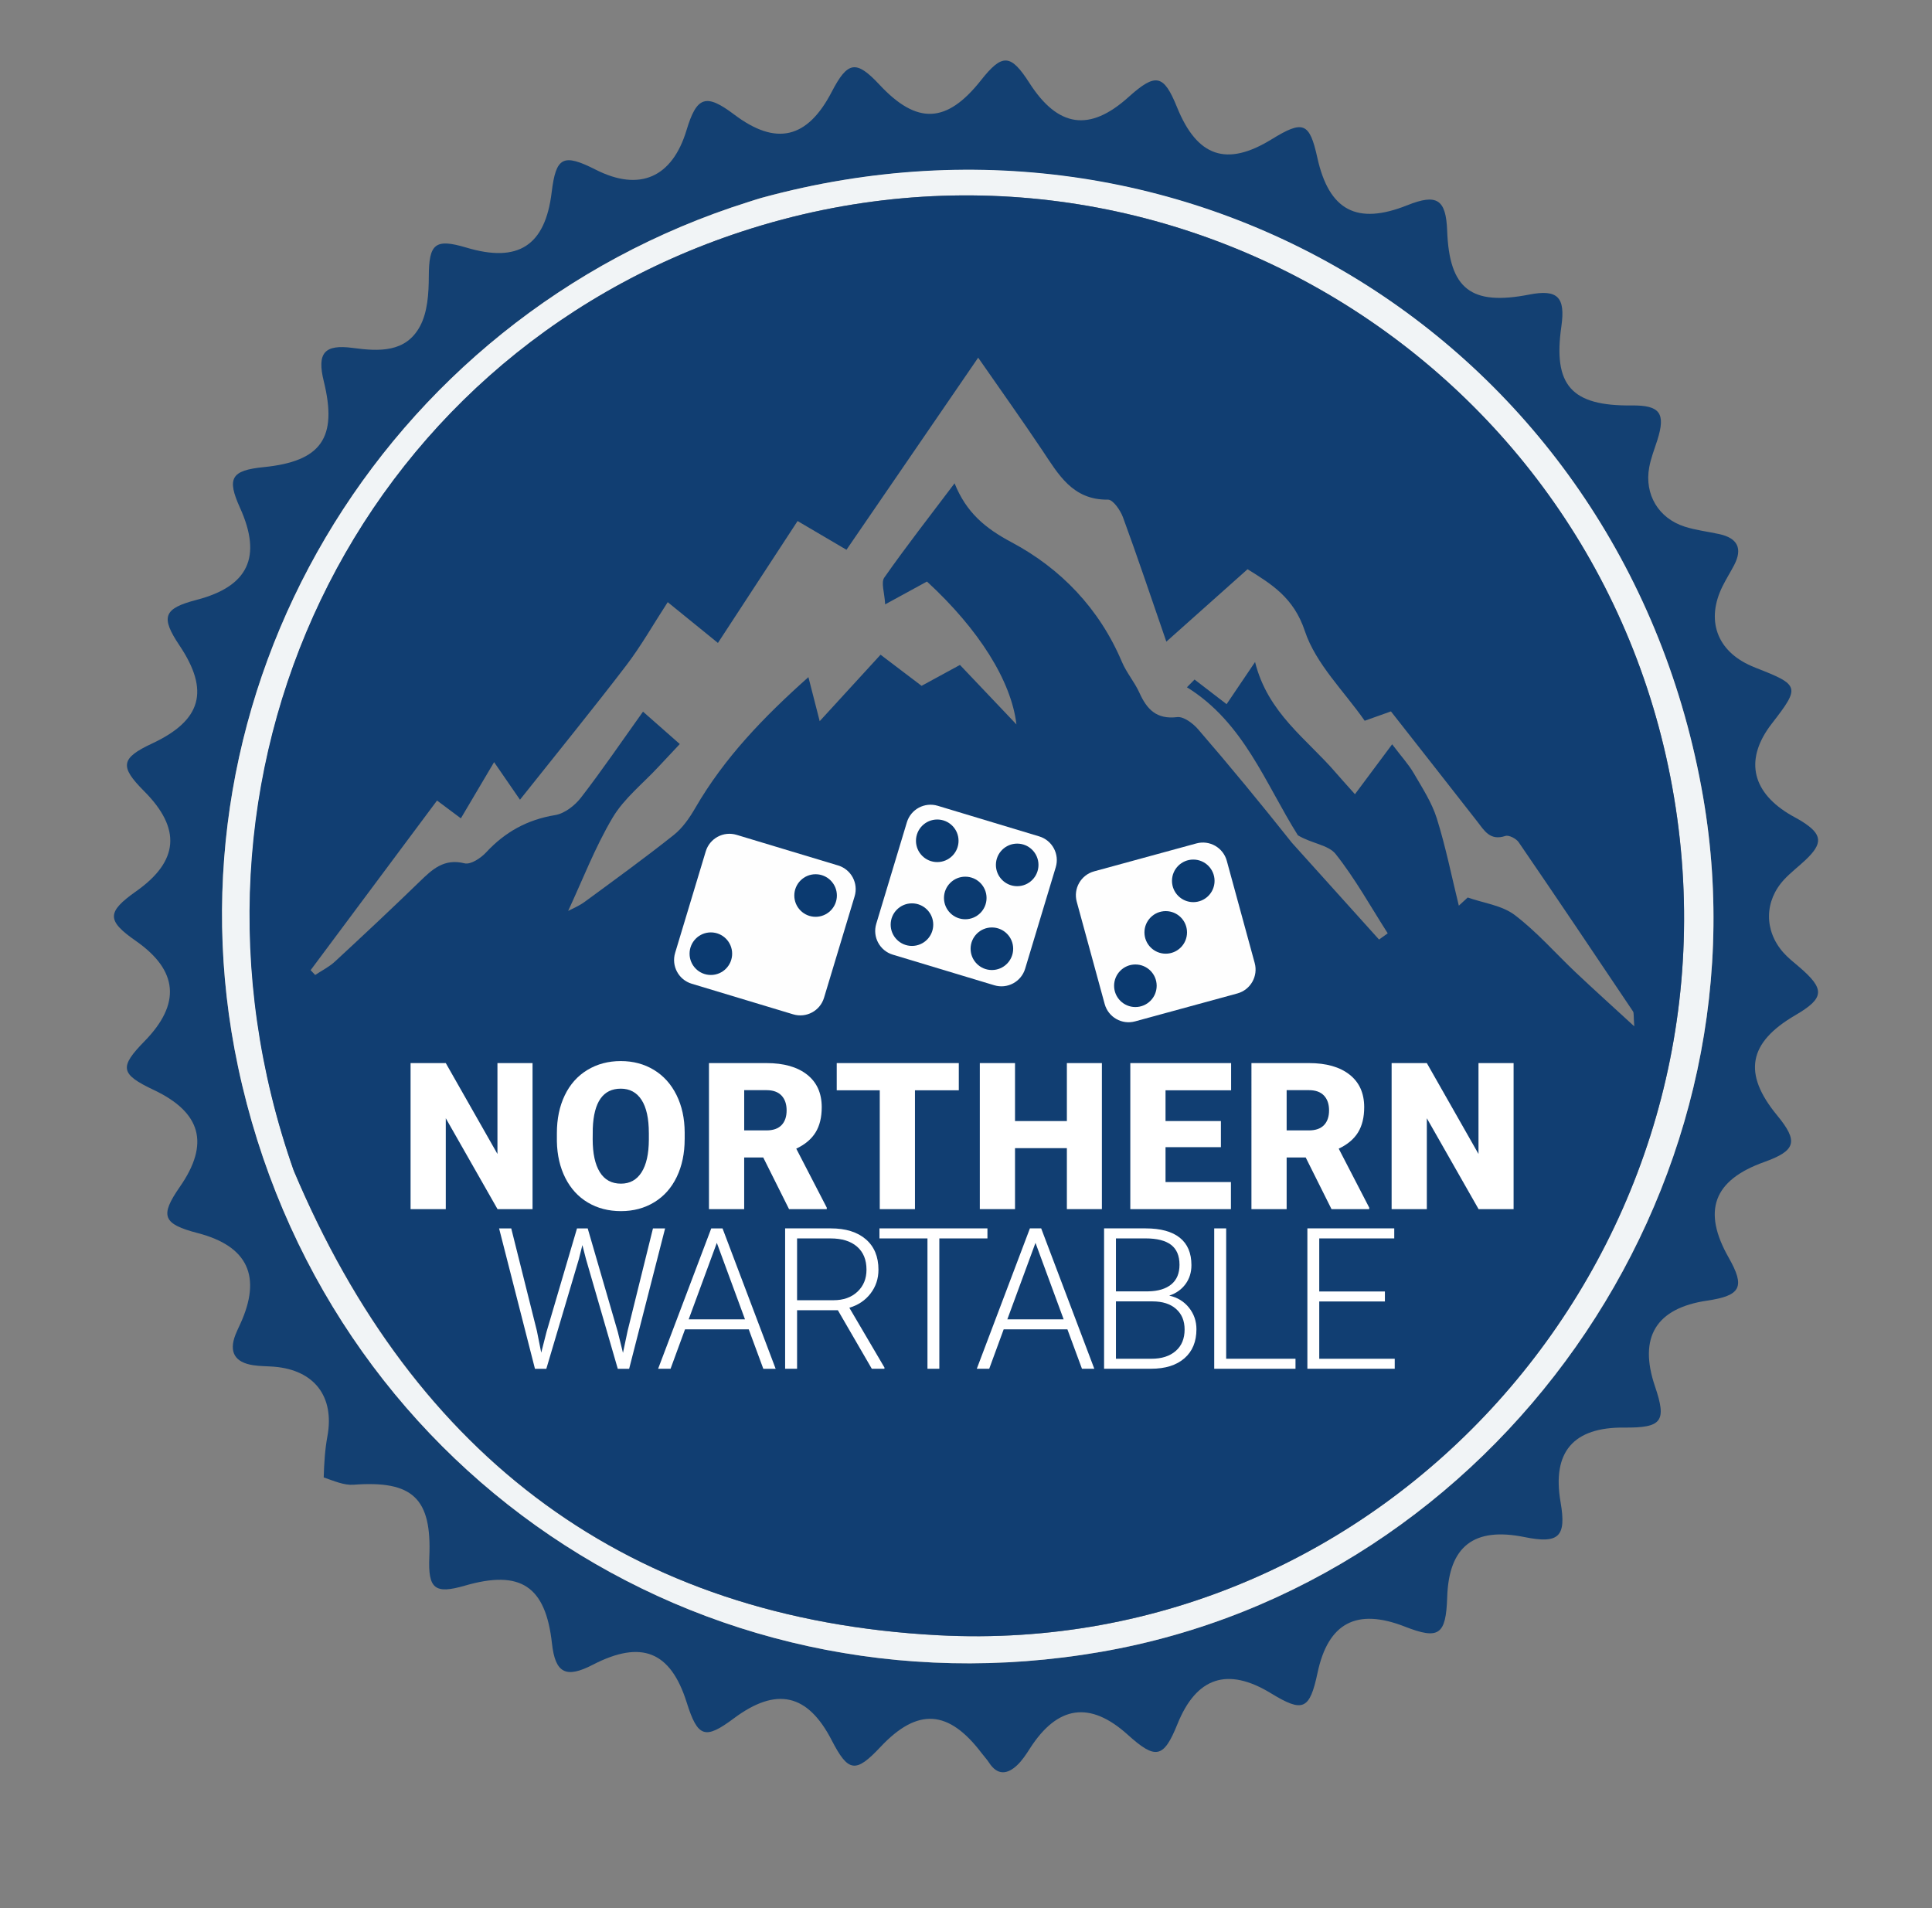 <svg xml:space="preserve" style="enable-background:new 0 0 1130 1116;" viewBox="0 0 1130 1116" height="1116px" width="1130px" y="0px" x="0px" xmlns:xlink="http://www.w3.org/1999/xlink" xmlns="http://www.w3.org/2000/svg" id="Layer_1" version="1.1">
<rect x="0" y="0" width="1130" height="1116" fill="#808080" stroke="none"/>
<style type="text/css">
	.st0{fill:#134072;}
	.st1{fill:#F1F4F6;}
	.st2{fill:#113E72;}
	.st3{fill:#FEFEFE;}
	.st4{fill:#0B3A70;}
	.st5{fill:#FFFFFF;}
</style>
<g>
	<g>
		<g>
			<g>
				<path d="M189.33,864.15c0.26-8.64,0.75-16.38,2.15-23.96c4.3-23.2-7.46-38.83-31.1-40.8
					c-4.14-0.34-8.34-0.25-12.43-0.9c-10.6-1.67-14.17-7.67-10.23-17.83c0.84-2.15,1.87-4.23,2.83-6.33
					c12.67-27.75,4.38-45.47-24.83-53.08c-20.57-5.36-22.37-10.02-10.49-27.13c17.47-25.15,12.51-43.44-15.34-56.63
					c-19.53-9.25-20.27-13.24-5.3-28.55c21.33-21.82,19.61-41.36-5.17-58.62c-17.1-11.91-17.06-16.83,0.25-29.04
					c24.95-17.62,26.45-36.65,4.6-58.55c-14.43-14.47-13.62-19.29,4.68-27.85c28.97-13.55,33.79-30.82,16.02-57.36
					c-11.19-16.71-9.35-21.62,9.98-26.65c30.29-7.88,38.42-25.09,25.44-53.82c-7.86-17.39-5.22-21.92,13.86-23.83
					c33.66-3.38,43.28-17.11,35.13-50.18c-4.07-16.53,0.22-21.79,17.03-19.53c15.36,2.07,30.91,2.76,39.22-12.64
					c4.46-8.26,5.14-19.3,5.17-29.1c0.08-19.21,3.56-22.45,22.05-16.93c30.3,9.05,46.02-1.15,49.81-32.34
					c2.53-20.8,6.67-22.92,25.84-13.22c25.57,12.95,44.68,4.6,53.05-23.17c5.99-19.86,11.34-21.59,27.97-9.05
					c24.39,18.39,42.7,14.11,56.93-13.31c9.39-18.08,14.31-18.81,28.02-4.13c21.89,23.44,39.29,22.65,59.32-2.71
					c12.44-15.75,17.34-15.48,28.29,1.6c16.7,26.06,35.21,28.73,57.88,8.35c16.03-14.41,20.65-13.45,28.48,5.89
					c11.78,29.07,29.03,34.91,55.31,18.73c18.49-11.39,22.18-9.9,26.74,10.75c6.83,30.93,23.17,39.57,52.62,27.82
					c17.33-6.92,22.63-3.52,23.32,14.96c1.27,34.09,13.96,43.93,48.06,37.28c16.48-3.21,21.19,1.45,18.74,18.55
					c-4.96,34.54,5.83,46.69,41.14,46.31c16.53-0.18,19.99,4.54,14.97,20.32c-1.68,5.28-3.77,10.5-4.75,15.91
					c-2.87,15.8,5.41,29.74,20.74,34.65c6.54,2.1,13.49,2.88,20.24,4.36c10.66,2.34,13.84,8.35,8.65,18.25
					c-2.15,4.09-4.61,8.02-6.68,12.16c-9.93,19.9-3.39,37.98,16.84,46.74c0.85,0.37,1.69,0.74,2.55,1.08
					c25.78,10.07,26.06,11.08,9.34,32.67c-15.59,20.13-12.19,38.97,9.51,52.46c2.74,1.71,5.67,3.12,8.4,4.85
					c11.75,7.47,12.15,12.73,1.7,22.53c-4.04,3.8-8.5,7.18-12.28,11.22c-11.7,12.53-11.93,29.84-0.62,42.72
					c2.72,3.1,6.04,5.69,9.2,8.39c15.4,13.15,15.02,18.32-2.14,28.34c-27.51,16.05-30.8,34.07-10.69,58.5
					c12.64,15.36,11.16,20.69-7.61,27.41c-29.59,10.59-36.22,28.49-20.67,55.87c9.75,17.17,7.21,22.23-12.62,25.16
					c-29.9,4.42-40.23,21.41-30.48,50.13c6.97,20.5,4.12,24.32-18.01,24.12c-29.82-0.28-42.28,14.33-37.21,43.62
					c3.51,20.23-0.92,24.52-21.09,20.43c-29.61-6.01-44.26,5.37-45.22,35.15c-0.72,22.14-4.84,25.01-24.79,17.21
					c-28.16-11-44.84-2.19-51.02,26.94c-4.63,21.79-8.52,23.51-27.25,12.07c-25.34-15.48-43.62-9.49-54.68,17.93
					c-8.11,20.1-12.72,21.09-29.11,6.3c-22.02-19.88-41.03-17.19-57.19,8.01c-2.22,3.46-4.54,7.03-7.49,9.82
					c-5.74,5.42-11.53,6.09-16.42-1.47c-1.25-1.93-2.86-3.62-4.25-5.46c-19.4-25.66-37.57-26.82-59.23-3.78
					c-14.6,15.53-18.86,14.93-28.64-4.02c-14.02-27.15-32.31-31.21-57.14-12.68c-16.91,12.62-21.14,11.2-27.59-9.27
					c-9.43-29.94-26.46-36.78-54.93-22.07c-15.77,8.15-21.95,4.92-23.88-12.47c-3.71-33.55-18.33-43.25-50.93-33.8
					c-17.63,5.11-21.6,1.9-20.8-16.81c1.48-34.37-9.73-44.79-44.33-42.22C201.27,868.82,195.57,866.29,189.33,864.15z
					 M444.32,115.99c-2.2,0.71-4.39,1.44-6.59,2.13c-215.3,67.83-344.84,287.35-298.49,505.84
					c49.69,234.25,269.2,383.05,504.78,342.18c230.93-40.06,392.01-268.82,352.11-500.02C951.15,205.58,700.64,45.75,444.32,115.99z" class="st0"></path>
				<path d="M445.42,115.74c255.21-69.99,505.73,89.84,550.7,350.39c39.91,231.2-121.18,459.96-352.11,500.02
					c-235.58,40.87-455.09-107.93-504.78-342.18c-46.35-218.49,83.19-438.02,298.49-505.84
					C439.93,117.43,442.13,116.7,445.42,115.74z M172.05,685.31c70.53,167.28,195.81,261.58,376.71,271.15
					c260.48,13.77,468.07-218.53,432.2-478.08C944.95,217.85,683.59,53.84,434.25,135.3C207.68,209.33,90.54,453.41,172.05,685.31z" class="st1"></path>
				<path d="M700.15,473.98 M737.27,545.5 M171.65,684.3c-81.11-230.9,36.03-474.98,262.6-549
					c249.34-81.46,510.7,82.55,546.71,343.07c35.87,259.55-171.72,491.85-432.2,478.08C367.85,946.89,242.57,852.6,171.65,684.3z
					 M755.68,493.01c16.97,18.84,33.93,37.69,50.9,56.53c1.69-1.21,3.39-2.43,5.08-3.64c-9.99-15.6-19.03-31.97-30.48-46.41
					c-4.24-5.34-14.18-6.14-22.07-10.93c-19.2-30.59-31.67-66-64.89-86.58c1.49-1.51,2.97-3.01,4.46-4.52
					c6.05,4.65,12.1,9.3,18.74,14.4c4.67-6.92,9.5-14.06,16.65-24.65c7.45,29.91,30.25,44.97,47.22,64.73
					c2.63,3.07,5.36,6.04,11.2,12.6c7.52-10.08,14.32-19.21,21.76-29.2c5.56,7.34,9.68,11.81,12.66,16.95
					c4.97,8.55,10.55,17.1,13.47,26.41c5.23,16.71,8.68,33.99,12.87,51.03c1.73-1.59,3.46-3.18,5.19-4.78
					c9.27,3.26,20.01,4.57,27.48,10.23c13.03,9.87,23.95,22.5,35.92,33.8c10.31,9.73,20.85,19.22,34.03,31.33
					c-0.49-6.22-0.13-7.84-0.77-8.78c-22.17-33.04-44.36-66.07-66.84-98.91c-1.46-2.13-5.77-4.35-7.79-3.67
					c-9.03,3.03-12.39-3.25-16.64-8.7c-16.75-21.46-33.58-42.86-50.28-64.15c-5.38,1.92-9.66,3.44-15.36,5.47
					c-12.05-17.3-28.59-33.2-35-52.48c-6.52-19.62-19.54-27.45-33.51-36.15c-15.76,14.05-30.94,27.59-47.5,42.36
					c-9.14-26.46-16.91-49.7-25.35-72.7c-1.52-4.14-5.83-10.4-8.79-10.36c-20.76,0.27-29-14.8-38.52-29.02
					c-11.96-17.86-24.45-35.36-37.4-54.02c-26.57,38.76-51.82,75.59-77.03,112.36c-10.43-6.13-19.13-11.25-28.59-16.81
					c-15.71,24.05-31.02,47.48-46.59,71.3c-10.41-8.45-19.54-15.87-29.37-23.85c-8.61,13.25-15.68,25.8-24.35,37.12
					c-19.59,25.61-39.96,50.61-62.06,78.43c-5.42-7.86-9.62-13.96-15.14-21.98c-7.62,12.88-13.34,22.57-19.43,32.87
					c-5.3-3.96-9.25-6.9-13.94-10.41c-24.87,33.37-49.4,66.29-73.94,99.21c0.89,0.94,1.77,1.88,2.66,2.82
					c3.88-2.59,8.19-4.72,11.57-7.85c16.64-15.39,33.19-30.88,49.45-46.67c7.47-7.26,14.3-13.79,26.38-10.78
					c3.52,0.88,9.47-3.04,12.57-6.38c11.11-11.99,24.14-19.17,40.4-21.84c5.51-0.91,11.5-5.57,15.09-10.21
					c12.36-16,23.76-32.76,36.29-50.29c7.82,6.89,14.48,12.76,21.51,18.95c-4.92,5.25-8.71,9.26-12.47,13.31
					c-9.1,9.82-20.15,18.49-26.83,29.76c-10.3,17.36-17.6,36.51-26,54.53c2.14-1.15,6.22-2.77,9.64-5.28
					c17.52-12.85,35.12-25.62,52.14-39.13c5.15-4.09,9.23-10.01,12.58-15.8c17-29.39,40.07-53.26,66.17-76.53
					c2.22,8.64,3.97,15.5,6.6,25.76c13.17-14.38,24.33-26.57,35.6-38.87c8.94,6.78,16.56,12.56,23.99,18.2
					c7.36-4.01,13.77-7.5,22.45-12.22c10.88,11.46,21.76,22.92,33.03,34.79c-2.97-25.39-21.96-55.62-52.33-83.57
					c-6.89,3.76-13.99,7.64-24.45,13.35c-0.36-6.89-2.54-12.77-0.5-15.67c12.71-18.14,26.37-35.61,41.1-55.14
					c6.89,17.19,18,26.33,33.36,34.51c28.73,15.29,51.36,38.81,64.52,69.96c2.68,6.34,7.41,11.8,10.25,18.09
					c4.4,9.75,10.06,15.63,22.06,14.2c3.8-0.45,9.23,3.63,12.23,7.1C719.16,447.84,737.06,469.59,755.68,493.01z" class="st2"></path>
			</g>
		</g>
	</g>
	<path d="M723.7,581.07l-59.8,16.33c-7.72,2.11-15.68-2.44-17.79-10.16l-16.33-59.8c-2.11-7.72,2.44-15.68,10.16-17.79
		l59.8-16.33c7.72-2.11,15.68,2.44,17.79,10.16l16.33,59.8C735.96,571,731.42,578.96,723.7,581.07z" class="st3"></path>
	<circle r="12.45" cy="576.57" cx="664.07" class="st4"></circle>
	<circle r="12.45" cy="545.36" cx="681.82" class="st4"></circle>
	<circle r="12.45" cy="515.21" cx="697.93" class="st4" id="dice"></circle>
	<path d="M581.54,576.28l-59.35-17.9c-7.66-2.31-11.99-10.39-9.68-18.05l17.9-59.35c2.31-7.66,10.39-11.99,18.05-9.68
		l59.35,17.9c7.66,2.31,11.99,10.39,9.68,18.05l-17.9,59.35C597.28,574.26,589.2,578.59,581.54,576.28z" class="st3"></path>
	<circle r="12.45" cy="540.82" cx="533.39" class="st4"></circle>
	<circle r="12.45" cy="525.22" cx="564.57" class="st4"></circle>
	<circle r="12.45" cy="505.88" cx="594.94" class="st4"></circle>
	<circle r="12.45" cy="491.78" cx="548.19" class="st4"></circle>
	<circle r="12.45" cy="554.92" cx="580.14" class="st4"></circle>
	<g>
		<path d="M311.48,707.22H291l-30.27-53.16v53.16h-20.59V621.8h20.59l30.22,53.16V621.8h20.53V707.22z" class="st5"></path>
		<path d="M400.45,666.27c0,8.33-1.55,15.7-4.63,22.12c-3.09,6.42-7.48,11.35-13.17,14.81
			c-5.69,3.46-12.17,5.19-19.45,5.19c-7.27,0-13.73-1.67-19.36-5.02c-5.63-3.34-10.02-8.13-13.17-14.34
			c-3.15-6.22-4.8-13.36-4.96-21.42v-4.81c0-8.37,1.53-15.75,4.61-22.15c3.07-6.4,7.47-11.33,13.2-14.81
			c5.73-3.48,12.25-5.22,19.57-5.22c7.24,0,13.69,1.72,19.36,5.16c5.67,3.44,10.08,8.34,13.23,14.7c3.15,6.36,4.74,13.64,4.78,21.85
			V666.27z M379.5,662.69c0-8.49-1.42-14.93-4.25-19.33c-2.84-4.4-6.89-6.6-12.17-6.6c-10.33,0-15.78,7.74-16.37,23.23l-0.06,6.28
			c0,8.37,1.39,14.81,4.17,19.3c2.78,4.5,6.9,6.75,12.38,6.75c5.2,0,9.21-2.21,12.03-6.63c2.82-4.42,4.24-10.78,4.28-19.07V662.69z" class="st5"></path>
		<path d="M446.41,677.01h-11.15v30.21h-20.59V621.8h33.62c10.13,0,18.05,2.25,23.76,6.74
			c5.71,4.49,8.57,10.84,8.57,19.05c0,5.94-1.2,10.86-3.61,14.77c-2.41,3.91-6.17,7.07-11.29,9.49l17.84,34.49v0.88h-22.06
			L446.41,677.01z M435.27,661.17h13.02c3.91,0,6.85-1.03,8.83-3.09c1.97-2.06,2.96-4.93,2.96-8.62s-1-6.58-2.99-8.68
			c-1.99-2.1-4.93-3.15-8.8-3.15h-13.02V661.17z" class="st5"></path>
		<path d="M560.79,637.7h-25.64v69.52h-20.59V637.7h-25.17v-15.9h71.4V637.7z" class="st5"></path>
		<path d="M644.48,707.22H624v-35.67h-30.33v35.67h-20.59V621.8h20.59v33.91H624V621.8h20.48V707.22z" class="st5"></path>
		<path d="M714.09,670.97H681.7v20.42h38.25v15.84h-58.85V621.8h58.96v15.9H681.7v18.01h32.39V670.97z" class="st5"></path>
		<path d="M763.69,677.01h-11.15v30.21h-20.59V621.8h33.62c10.13,0,18.05,2.25,23.76,6.74
			c5.71,4.49,8.57,10.84,8.57,19.05c0,5.94-1.2,10.86-3.61,14.77c-2.41,3.91-6.17,7.07-11.29,9.49l17.84,34.49v0.88h-22.06
			L763.69,677.01z M752.54,661.17h13.02c3.91,0,6.85-1.03,8.83-3.09c1.97-2.06,2.96-4.93,2.96-8.62s-1-6.58-2.99-8.68
			c-1.99-2.1-4.93-3.15-8.8-3.15h-13.02V661.17z" class="st5"></path>
		<path d="M885.28,707.22h-20.48l-30.27-53.16v53.16h-20.59V621.8h20.59l30.22,53.16V621.8h20.53V707.22z" class="st5"></path>
	</g>
	<g>
		<path d="M314.02,778.43l2.54,12.75l3.1-12.18l17.82-60.51h6.26L361.33,779l3.04,12.29l2.71-12.86l14.83-59.94h7.1
			l-21.03,82.11h-6.65l-18.61-64.23l-2.09-8.12l-2.03,8.12l-19.06,64.23h-6.65l-20.98-82.11h7.11L314.02,778.43z" class="st5"></path>
		<path d="M437.93,777.53h-37.27l-8.46,23.06h-7.27L416,718.49h6.6l31.07,82.11h-7.22L437.93,777.53z M402.8,771.67
			h32.93l-16.47-44.72L402.8,771.67z" class="st5"></path>
		<path d="M490.06,766.36H466.2v34.23h-6.99v-82.11h26.67c8.76,0,15.6,2.12,20.53,6.37c4.92,4.24,7.39,10.18,7.39,17.8
			c0,5.26-1.54,9.89-4.62,13.91c-3.08,4.02-7.22,6.8-12.41,8.34l20.53,34.96v0.73h-7.39L490.06,766.36z M466.2,760.5h21.26
			c5.83,0,10.51-1.66,14.04-4.97c3.53-3.31,5.3-7.61,5.3-12.88c0-5.8-1.84-10.3-5.53-13.5c-3.68-3.2-8.85-4.8-15.51-4.8H466.2V760.5
			z" class="st5"></path>
		<path d="M577.54,724.35H549.4v76.24h-6.94v-76.24h-28.08v-5.87h63.16V724.35z" class="st5"></path>
		<path d="M624.31,777.53h-37.27l-8.46,23.06h-7.27l31.07-82.11h6.6l31.07,82.11h-7.22L624.31,777.53z M589.18,771.67
			h32.93l-16.47-44.72L589.18,771.67z" class="st5"></path>
		<path d="M645.76,800.59v-82.11h24.25c8.8,0,15.47,1.82,20.02,5.45c4.55,3.63,6.82,8.98,6.82,16.05
			c0,4.25-1.16,7.95-3.47,11.09c-2.31,3.14-5.48,5.39-9.5,6.74c4.77,1.05,8.62,3.4,11.53,7.04c2.91,3.64,4.37,7.85,4.37,12.62
			c0,7.25-2.34,12.92-7.02,16.99c-4.68,4.08-11.19,6.12-19.54,6.12H645.76z M652.7,755.31h18.95c5.79-0.11,10.27-1.48,13.45-4.1
			c3.18-2.62,4.77-6.43,4.77-11.44c0-5.27-1.65-9.16-4.93-11.67c-3.29-2.5-8.26-3.76-14.92-3.76H652.7V755.31z M652.7,761.18v33.55
			h20.81c5.94,0,10.65-1.51,14.13-4.53c3.48-3.02,5.22-7.21,5.22-12.58c0-5.07-1.66-9.07-4.99-12.02s-7.92-4.42-13.79-4.42H652.7z" class="st5"></path>
		<path d="M717.17,794.73h40.55v5.86h-47.54v-82.11h6.99V794.73z" class="st5"></path>
		<path d="M810.01,761.23h-38.4v33.5h44.15v5.86h-51.09v-82.11h50.81v5.87h-43.87v31.02h38.4V761.23z" class="st5"></path>
	</g>
	<path d="M463.91,593.28l-59.35-17.9c-7.66-2.31-11.99-10.39-9.68-18.05l17.9-59.35c2.31-7.66,10.39-11.99,18.05-9.68
		l59.35,17.9c7.66,2.31,11.99,10.39,9.68,18.05l-17.9,59.35C479.65,591.26,471.57,595.59,463.91,593.28z" class="st3"></path>
	<circle r="12.45" cy="557.81" cx="415.77" class="st4"></circle>
	<circle r="12.45" cy="523.79" cx="477.03" class="st4"></circle>
</g>
</svg>
